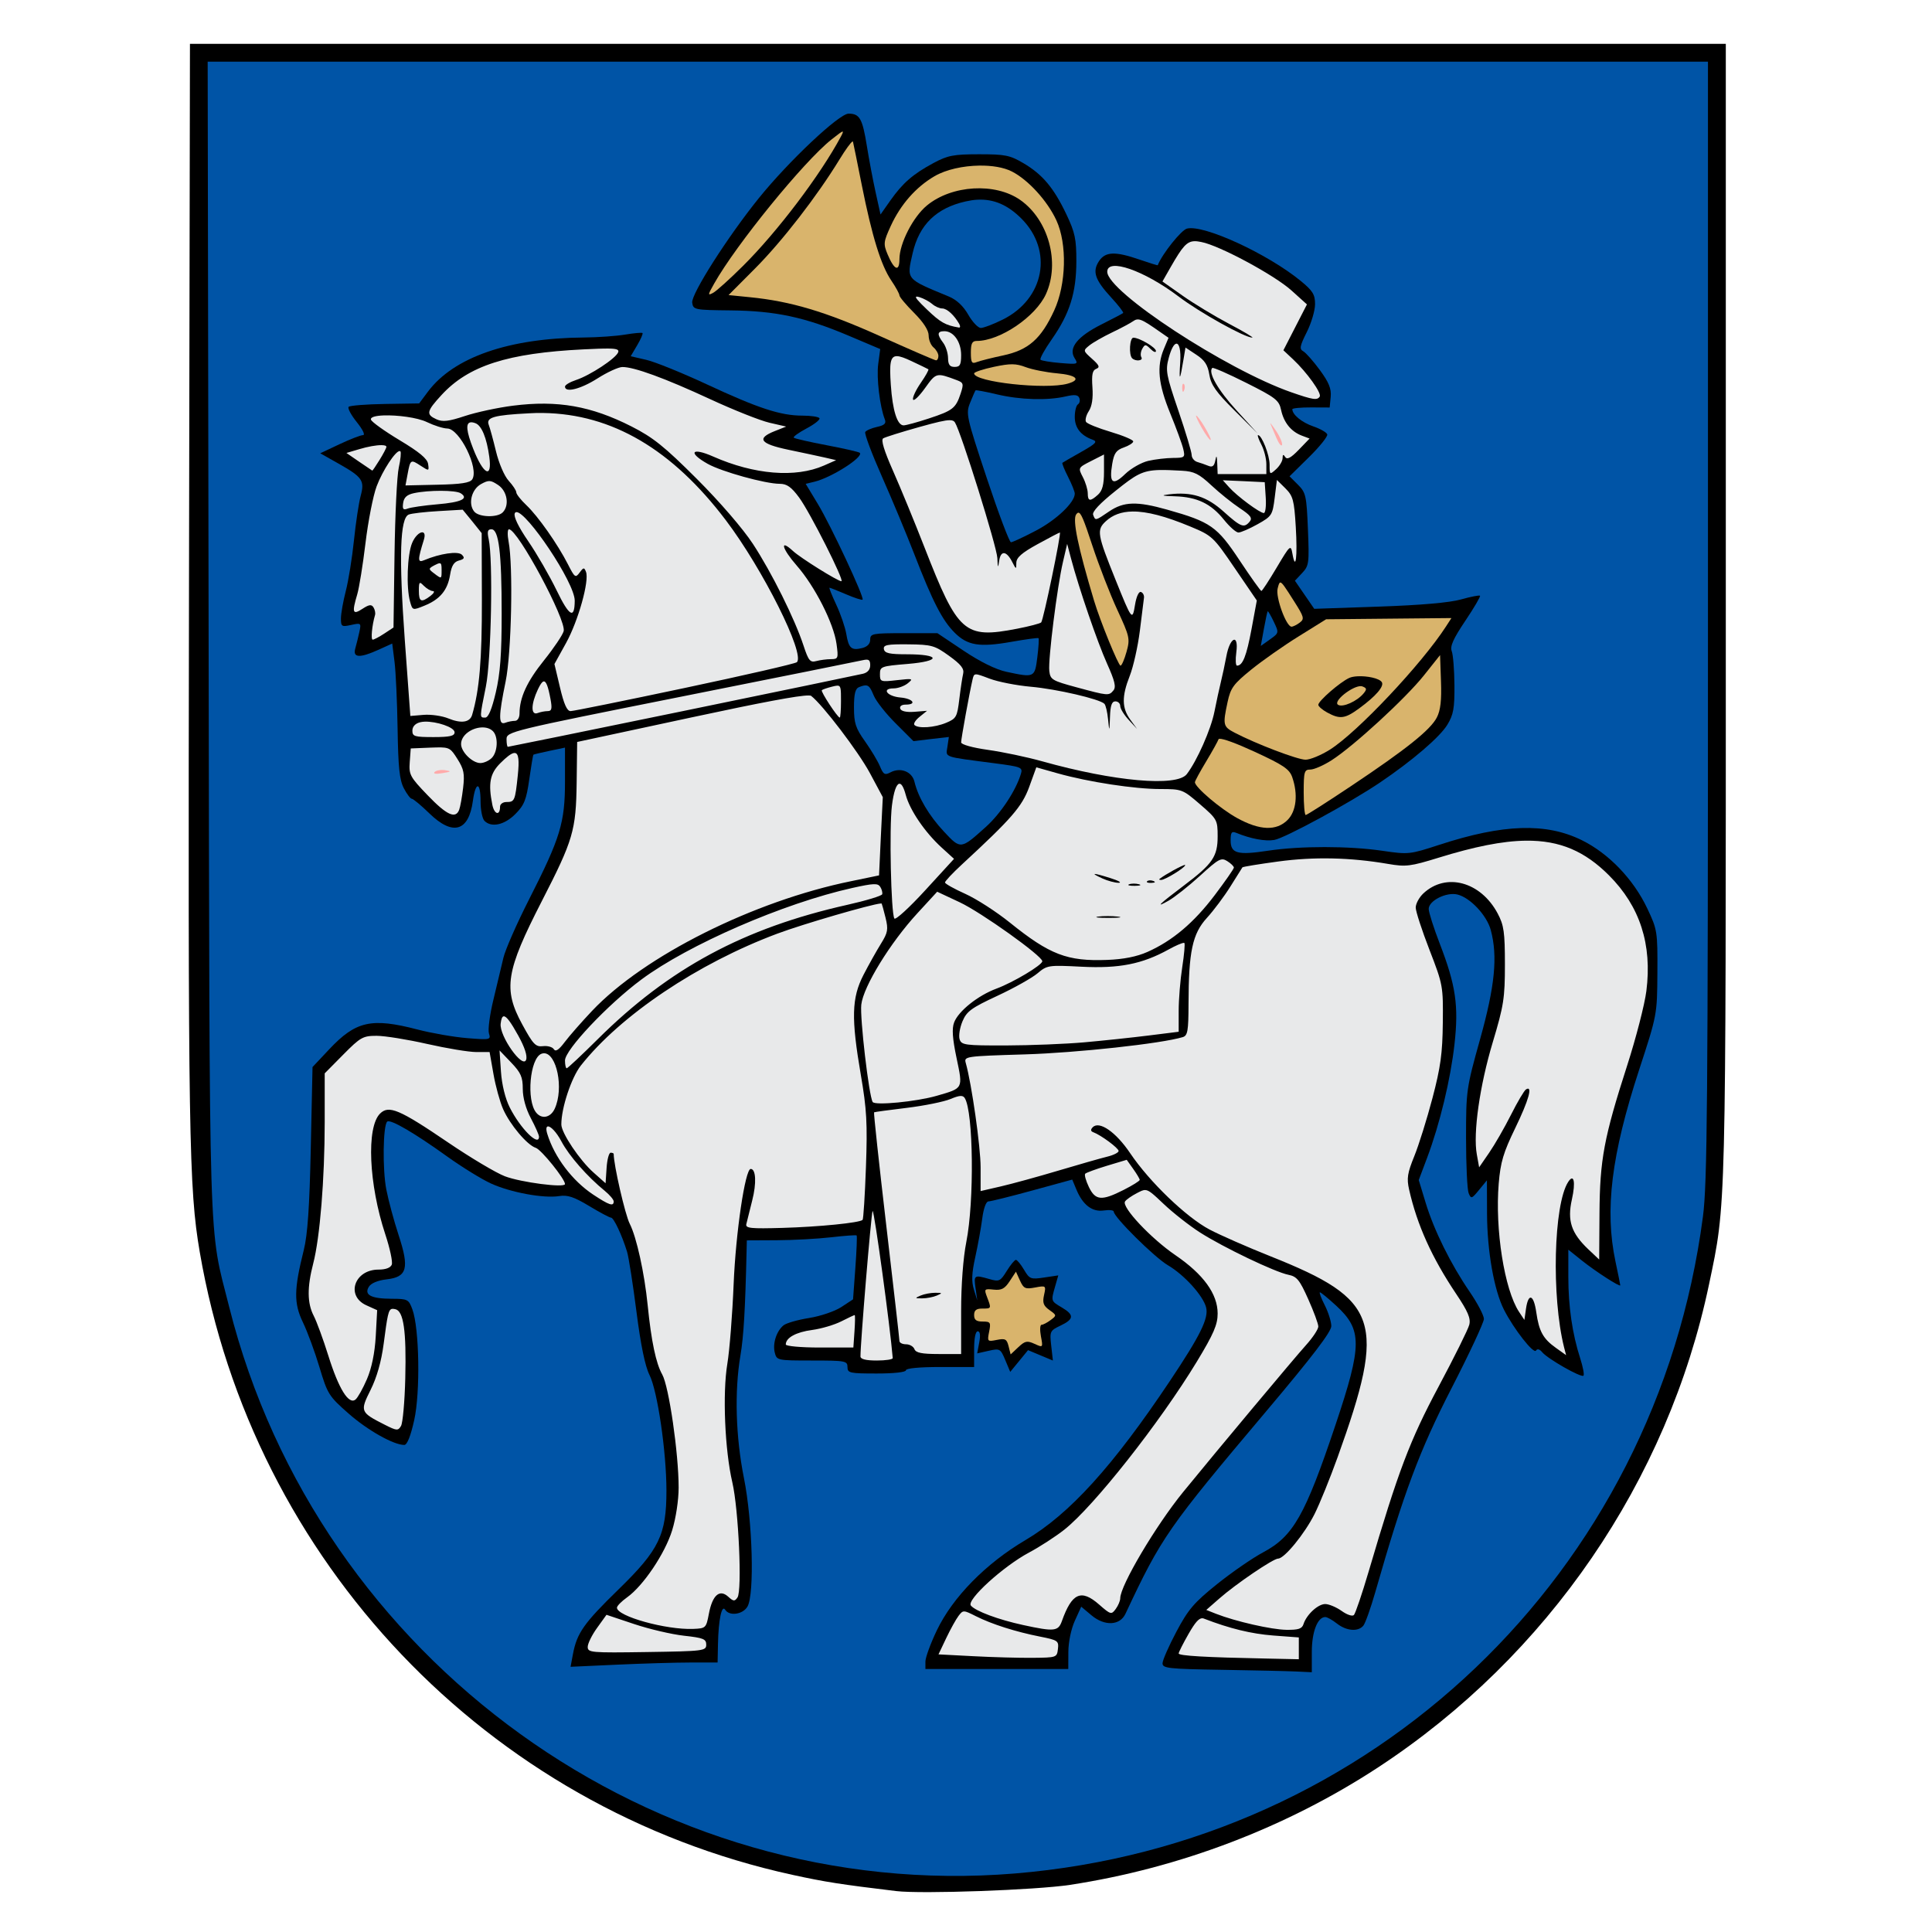 <?xml version="1.0" encoding="UTF-8" standalone="no"?>
<!-- Created with Inkscape (http://www.inkscape.org/) -->
<svg
   xmlns:dc="http://purl.org/dc/elements/1.1/"
   xmlns:cc="http://creativecommons.org/ns#"
   xmlns:rdf="http://www.w3.org/1999/02/22-rdf-syntax-ns#"
   xmlns:svg="http://www.w3.org/2000/svg"
   xmlns="http://www.w3.org/2000/svg"
   xmlns:sodipodi="http://sodipodi.sourceforge.net/DTD/sodipodi-0.dtd"
   xmlns:inkscape="http://www.inkscape.org/namespaces/inkscape"
   id="svg2"
   sodipodi:version="0.32"
   inkscape:version="0.46"
   width="595"
   height="595"
   version="1.0"
   sodipodi:docname="Coat_of_arms_of_Daugailiai.svg"
   inkscape:output_extension="org.inkscape.output.svg.inkscape">
  <defs
     id="defs5">
    <inkscape:perspective
       sodipodi:type="inkscape:persp3d"
       inkscape:vp_x="0 : 526.18109 : 1"
       inkscape:vp_y="0 : 1000 : 0"
       inkscape:vp_z="744.09448 : 526.18109 : 1"
       inkscape:persp3d-origin="372.04724 : 350.78739 : 1"
       id="perspective9" />
  </defs>
  <sodipodi:namedview
     inkscape:window-height="722"
     inkscape:window-width="999"
     inkscape:pageshadow="2"
     inkscape:pageopacity="0.0"
     guidetolerance="10.0"
     gridtolerance="10.0"
     objecttolerance="10.0"
     borderopacity="1.0"
     bordercolor="#666666"
     pagecolor="#ffffff"
     id="base"
     showgrid="false"
     inkscape:zoom="0.77785974"
     inkscape:cx="551.44639"
     inkscape:cy="306.93885"
     inkscape:window-x="5"
     inkscape:window-y="49"
     inkscape:current-layer="svg2" />
  <path
     style="fill:#000000"
     d="M 276,582.398 C 258.92,580.347 254.047,579.584 244,577.388 C 150.104,556.859 77.88,480.95 61.52,385.597 C 58.167,366.056 57.905,349.891 58.204,181 L 58.5,13.5 L 295,13.5 L 531.5,13.5 L 531.5,188 C 531.5,375.217 531.622,370.312 526.342,395.5 C 513.651,456.037 476.695,510.015 424.5,544.248 C 396.279,562.757 363.299,575.338 329.5,580.488 C 319.025,582.084 283.846,583.34 276,582.398 z"
     id="path2558" />
  <path
     style="fill:#0054a6;fill-opacity:1"
     d="M 312.5,576.982 C 422.74,567.921 510.049,484.581 524.458,374.659 C 525.796,364.456 526,340.113 526,190.949 L 526,19 L 294.979,19 L 63.957,19 L 64.251,196.25 C 64.575,391.164 64.135,376.835 70.582,402.5 C 97.931,511.374 201.541,586.102 312.5,576.982 z"
     id="path2556" />
  <path
     style="fill:#000000;stroke:none"
     d="M 376.25,514.251 C 359.728,513.983 358.003,513.791 358.029,512.227 C 358.044,511.277 359.969,506.9 362.305,502.5 C 365.941,495.651 367.74,493.546 374.81,487.871 C 379.352,484.225 385.748,479.814 389.022,478.069 C 398.299,473.125 401.945,466.699 411.297,438.82 C 419.543,414.236 419.571,409.546 411.517,402.122 C 409.057,399.855 406.8,398 406.502,398 C 406.204,398 406.868,399.782 407.98,401.96 C 409.091,404.138 410,407.034 410,408.395 C 410,410.156 404.204,417.742 389.912,434.685 C 359.645,470.569 357.704,473.361 346.611,497 C 344.896,500.654 340.176,500.86 336.133,497.458 L 332.987,494.811 L 331.015,499.156 C 329.872,501.675 329.035,505.705 329.022,508.75 L 329,514 L 307,514 L 285,514 L 285,511.722 C 285,510.469 286.586,506.135 288.524,502.091 C 293.418,491.879 303.604,481.503 315.799,474.311 C 329.39,466.294 342.74,451.582 360.378,425.182 C 369.669,411.276 372.281,405.968 371.454,402.671 C 370.544,399.047 364.72,392.612 359.673,389.654 C 355.544,387.234 343,374.808 343,373.137 C 343,372.702 341.632,372.547 339.961,372.792 C 336.395,373.316 333.495,371.12 331.526,366.408 L 330.217,363.276 L 317.932,366.638 C 311.175,368.487 305.093,370 304.417,370 C 303.687,370 302.911,372.133 302.507,375.25 C 302.132,378.137 301.165,383.49 300.357,387.144 C 299.258,392.113 299.151,394.634 299.932,397.144 L 300.977,400.5 L 300.443,396.75 C 299.861,392.661 300.003,392.567 304.724,393.921 C 307.71,394.777 308.083,394.602 310.049,391.421 C 311.212,389.539 312.479,388 312.866,388 C 313.253,388 314.379,389.372 315.37,391.048 C 317.062,393.914 317.433,394.058 321.546,393.441 L 325.922,392.785 L 324.961,396.136 C 323.644,400.728 323.624,400.665 327,402.659 C 330.876,404.949 330.786,406.255 326.615,408.244 C 323.354,409.799 323.249,410.026 323.745,414.433 L 324.261,419.007 L 320.433,417.408 L 316.605,415.808 L 313.864,419.154 L 311.122,422.5 L 309.589,418.849 C 308.116,415.341 307.917,415.229 304.501,416 L 300.947,416.801 L 301.585,413.401 C 301.999,411.19 301.834,410 301.111,410 C 300.431,410 300,412.133 300,415.5 L 300,421 L 289.5,421 C 283.167,421 279,421.397 279,422 C 279,422.593 275.333,423 270,423 C 261.667,423 261,422.852 261,421 C 261,419.122 260.333,419 250.108,419 C 239.408,419 239.206,418.957 238.607,416.569 C 237.904,413.768 239.117,409.978 241.296,408.169 C 242.123,407.483 245.658,406.466 249.15,405.911 C 252.666,405.351 257.11,403.843 259.107,402.531 L 262.714,400.161 L 263.425,390.481 C 263.815,385.158 263.992,380.66 263.818,380.488 C 263.643,380.315 260.125,380.565 256,381.043 C 251.875,381.521 244.338,381.932 239.25,381.956 L 230,382 L 229.926,385.25 C 229.514,403.311 229.028,411.565 228.025,417.5 C 226.165,428.509 226.568,442.504 229.112,455.204 C 231.767,468.462 232.393,490.928 230.213,494.75 C 228.807,497.215 224.635,497.821 223.33,495.75 C 222.276,494.077 221.271,498.851 221.118,506.25 L 221,512 L 212.75,512.004 C 208.213,512.006 198.024,512.304 190.108,512.666 L 175.717,513.324 L 176.444,509.447 C 177.666,502.933 179.806,499.892 190.482,489.5 C 203.012,477.302 205.257,472.664 205.244,459 C 205.233,447.061 202.484,428.333 200.025,423.447 C 198.667,420.748 197.326,414.236 196.011,403.947 C 194.924,395.451 193.622,387.15 193.117,385.5 C 191.56,380.413 189.013,375 188.178,375 C 187.74,375 184.709,373.387 181.441,371.415 C 176.792,368.61 174.788,367.945 172.227,368.356 C 167.453,369.123 157.287,367.254 151.236,364.496 C 148.341,363.177 142.266,359.435 137.736,356.18 C 127.531,348.847 120.123,344.544 119.234,345.432 C 117.945,346.722 117.774,360.172 118.969,366.318 C 119.63,369.718 121.331,376.027 122.748,380.339 C 126.121,390.603 125.403,393.278 119.083,394 C 116.373,394.309 114.283,395.178 113.602,396.278 C 112.044,398.792 114.277,399.966 120.652,399.985 C 125.548,399.999 125.864,400.162 127,403.25 C 129.149,409.095 129.475,428.77 127.563,437.36 C 126.472,442.264 125.381,445 124.515,445 C 121.221,445 113.263,440.522 107.383,435.36 C 101.286,430.007 100.862,429.335 98.405,421.121 C 96.986,416.379 94.684,410.134 93.29,407.242 C 90.46,401.375 90.509,397.153 93.551,385 C 94.737,380.259 95.323,371.75 95.713,353.558 L 96.249,328.617 L 101.375,323.169 C 109.583,314.444 114.398,313.363 128.59,317.061 C 132.941,318.194 139.815,319.388 143.866,319.714 C 150.958,320.284 151.208,320.23 150.582,318.258 C 150.224,317.132 150.845,312.45 151.962,307.855 C 153.078,303.26 154.458,297.475 155.029,295 C 155.599,292.525 159.165,284.405 162.953,276.955 C 172.593,257.997 174,253.374 174,240.653 L 174,230.242 L 169.25,231.238 C 166.637,231.786 164.398,232.321 164.273,232.427 C 164.149,232.533 163.573,235.958 162.995,240.037 C 162.103,246.323 161.451,247.949 158.721,250.696 C 155.367,254.071 151.357,254.957 149.2,252.8 C 148.54,252.14 148,249.44 148,246.8 C 148,240.656 146.467,240.576 145.631,246.677 C 144.339,256.105 139.439,257.503 132.233,250.5 C 129.687,248.025 127.254,246 126.827,246 C 126.401,246 125.293,244.537 124.365,242.75 C 123.04,240.197 122.63,236.284 122.449,224.5 C 122.323,216.25 121.898,206.955 121.506,203.845 L 120.793,198.19 L 116.647,200.073 C 110.831,202.714 108.592,202.614 109.407,199.75 C 109.76,198.512 110.329,196.212 110.671,194.638 C 111.275,191.867 111.195,191.798 108.147,192.468 C 105.227,193.109 105,192.965 105,190.474 C 105,188.997 105.672,185.194 106.494,182.023 C 107.316,178.851 108.446,171.839 109.006,166.44 C 109.566,161.042 110.495,154.875 111.071,152.736 C 112.355,147.969 111.644,146.945 104.097,142.686 L 98.628,139.599 L 104.564,136.803 C 107.829,135.265 111.084,134.005 111.797,134.003 C 112.542,134.001 111.725,132.297 109.88,130 C 108.112,127.801 106.987,125.68 107.38,125.287 C 107.772,124.894 112.817,124.498 118.59,124.407 L 129.087,124.24 L 131.793,120.618 C 139.71,110.023 156.712,104.12 179.822,103.94 C 184.045,103.908 189.75,103.506 192.5,103.048 C 195.25,102.591 197.668,102.373 197.874,102.565 C 198.08,102.757 197.346,104.444 196.243,106.313 L 194.238,109.711 L 199.056,110.824 C 201.706,111.435 210.09,114.832 217.687,118.371 C 233.537,125.755 240.4,128 247.122,128 C 249.74,128 252.102,128.355 252.37,128.789 C 252.638,129.224 250.857,130.64 248.411,131.938 C 245.965,133.236 244.188,134.521 244.462,134.795 C 244.735,135.069 249.308,136.116 254.622,137.122 C 259.937,138.128 264.51,139.176 264.784,139.451 C 266.058,140.725 256.06,147.102 250.814,148.361 L 248.128,149.006 L 251.9,155.253 C 255.915,161.903 266.27,184.063 265.652,184.682 C 265.449,184.884 263.157,184.139 260.559,183.025 C 257.96,181.911 255.667,181 255.463,181 C 255.259,181 256.199,183.363 257.551,186.25 C 258.904,189.137 260.292,193.197 260.637,195.272 C 261.366,199.668 262.218,200.413 265.557,199.575 C 267.119,199.183 268,198.248 268,196.981 C 268,195.134 268.7,195 278.347,195 L 288.694,195 L 296.759,200.398 C 301.891,203.834 306.692,206.197 309.961,206.898 C 318.587,208.748 318.682,208.703 319.467,202.416 C 319.851,199.345 320.015,196.699 319.832,196.538 C 319.65,196.376 315.9,196.881 311.5,197.66 C 301.649,199.404 297.964,198.81 293.994,194.84 C 290.196,191.042 287.243,185.297 281.608,170.747 C 279.212,164.561 274.702,153.748 271.586,146.718 C 268.47,139.689 266.169,133.536 266.472,133.045 C 266.775,132.555 268.4,131.852 270.082,131.482 C 272.401,130.973 272.985,130.41 272.498,129.155 C 270.95,125.173 269.899,116.361 270.465,112.116 L 271.081,107.5 L 261.291,103.356 C 247.847,97.666 238.825,95.736 225,95.593 C 213.869,95.477 213.49,95.401 213.178,93.218 C 212.808,90.625 224.113,72.89 233.715,61 C 242.947,49.568 258.422,35 261.333,35 C 264.763,35 265.611,36.502 266.975,45 C 267.637,49.125 268.852,55.551 269.676,59.28 L 271.174,66.06 L 274.184,61.78 C 277.982,56.38 281.191,53.59 287.5,50.203 C 291.859,47.863 293.654,47.517 301.5,47.509 C 309.511,47.501 311.01,47.8 315.145,50.23 C 321.052,53.703 324.528,57.835 328.41,66 C 331.071,71.598 331.498,73.61 331.485,80.5 C 331.467,90.179 329.433,96.623 323.902,104.519 C 321.7,107.662 320.147,110.481 320.451,110.784 C 320.754,111.087 323.518,111.544 326.592,111.799 C 332.008,112.248 332.142,112.2 330.911,110.229 C 328.989,107.151 331.857,103.602 339.27,99.886 C 342.697,98.168 345.678,96.6 345.896,96.402 C 346.114,96.203 344.478,94.072 342.26,91.666 C 337.211,86.188 336.345,83.648 338.44,80.451 C 340.4,77.46 343.406,77.342 350.989,79.96 C 354.008,81.002 356.511,81.775 356.55,81.677 C 357.968,78.136 363.799,70.837 365.564,70.395 C 370.717,69.101 390.382,78.155 400.593,86.523 C 404.291,89.553 405,90.703 405,93.672 C 405,95.618 403.852,99.494 402.45,102.287 C 400.293,106.581 400.126,107.491 401.367,108.186 C 402.174,108.637 404.476,111.243 406.483,113.976 C 409.264,117.765 410.056,119.725 409.815,122.223 L 409.5,125.5 L 403.75,125.475 C 400.587,125.461 398,125.712 398,126.034 C 398,127.701 400.945,130.113 404.444,131.312 C 406.613,132.055 408.554,133.163 408.758,133.774 C 408.962,134.386 406.432,137.542 403.136,140.787 L 397.142,146.688 L 399.744,149.29 C 402.163,151.709 402.378,152.671 402.803,162.992 C 403.233,173.43 403.127,174.236 401.029,176.469 L 398.797,178.845 L 401.773,183.172 L 404.749,187.5 L 424.624,186.821 C 437.506,186.381 446.419,185.603 449.954,184.608 C 452.953,183.764 455.584,183.251 455.801,183.468 C 456.018,183.685 453.973,187.17 451.258,191.212 C 447.561,196.715 446.514,199.057 447.09,200.531 C 447.513,201.614 447.889,206.325 447.925,211 C 447.979,218.119 447.625,220.099 445.745,223.189 C 443.441,226.976 435.065,234.172 425.121,240.909 C 415.939,247.13 395.735,258.115 392.441,258.677 C 389.645,259.155 385.231,258.333 380.75,256.501 C 379.31,255.913 379,256.325 379,258.826 C 379,262.855 381.085,263.427 390.547,261.993 C 400.407,260.498 415.44,260.508 425.725,262.017 C 433.763,263.195 434.161,263.154 443.276,260.175 C 462.923,253.755 476.122,253.324 487.128,258.742 C 495.419,262.824 503.046,270.765 507.299,279.741 C 510.407,286.304 510.498,286.876 510.427,299.5 C 510.353,312.484 510.346,312.521 504.795,329.5 C 496.241,355.665 494.151,372.608 497.517,388.5 C 498.333,392.349 499,395.649 499,395.831 C 499,396.483 491.426,391.606 487.25,388.266 L 483,384.866 L 483,393.249 C 483,402.364 484.226,410.778 486.653,418.315 C 487.506,420.963 487.96,423.374 487.661,423.672 C 486.971,424.362 476.657,418.496 474.955,416.446 C 474.15,415.475 473.441,415.287 473.039,415.936 C 472.317,417.104 466.24,409.352 463.188,403.368 C 460.139,397.392 458.004,385.305 457.964,373.792 L 457.928,363.5 L 455.512,366.456 C 453.248,369.226 453.045,369.289 452.298,367.456 C 451.859,366.38 451.5,358.75 451.5,350.5 C 451.5,335.865 451.605,335.124 455.819,320.059 C 460.397,303.694 461.296,294.526 459.116,286.432 C 457.895,281.896 452.797,276.458 448.858,275.488 C 445.452,274.649 440,277.381 440,279.925 C 440,280.956 441.536,285.782 443.414,290.65 C 448.34,303.419 449.264,309.716 447.945,321.543 C 446.732,332.418 443.408,346.214 439.496,356.608 L 436.932,363.418 L 439.058,370.416 C 441.642,378.924 446.775,389.3 452.632,397.853 C 455.034,401.362 457,405.113 457,406.189 C 457,407.265 452.526,416.849 447.057,427.486 C 437.158,446.743 432.352,459.595 423.522,490.417 C 422.118,495.321 420.47,499.933 419.862,500.667 C 418.259,502.598 414.655,502.303 411.727,500 C 410.329,498.9 408.719,498 408.149,498 C 405.767,498 404,502.568 404,508.723 L 404,515 L 399.25,514.774 C 396.637,514.65 386.288,514.415 376.25,514.251 z"
     id="path2554" />
  <path
     style="fill:#e8e9ea;stroke:none;fill-opacity:1"
     d="M 368 74.281 C 365.477 74.294 364.142 75.979 360.625 82.094 L 358 86.688 L 364.25 91.094 C 367.689 93.514 374.098 97.397 378.5 99.719 C 382.902 102.04 386.134 103.953 385.688 103.969 C 383.472 104.048 369.568 96.304 362.969 91.312 C 352.347 83.279 341 79.341 341 83.688 C 341 89.828 377.669 113.838 397.688 120.812 C 404.378 123.143 405.687 123.339 406.438 122.125 C 407.083 121.081 402.458 114.634 398.25 110.688 L 395.25 107.875 L 398.875 100.812 L 402.5 93.75 L 397.75 89.469 C 392.493 84.71 375.45 75.554 369.969 74.531 C 369.216 74.391 368.582 74.278 368 74.281 z M 282.188 91.375 C 281.733 91.546 282.74 92.699 285.5 95.344 C 289.639 99.309 291.167 100.177 295.312 100.875 C 295.757 100.95 295.797 100.438 295.406 99.75 C 293.865 97.041 291.631 95 290.188 95 C 289.354 95 287.962 94.385 287.094 93.625 C 286.225 92.865 284.435 91.9 283.125 91.5 C 282.664 91.359 282.339 91.318 282.188 91.375 z M 350.5 98.375 C 350.356 98.368 350.226 98.386 350.094 98.406 C 349.742 98.46 349.416 98.612 349.094 98.844 C 348.213 99.477 345.25 101.062 342.5 102.375 C 339.75 103.688 336.6 105.49 335.5 106.375 C 333.522 107.967 333.53 108.019 336.312 110.5 C 338.561 112.505 338.811 113.127 337.594 113.594 C 336.433 114.039 336.161 115.404 336.438 119.281 C 336.677 122.642 336.296 125.124 335.312 126.625 C 334.493 127.875 334.124 129.38 334.469 129.938 C 334.813 130.495 338.203 131.86 342.031 133 C 345.859 134.14 349 135.465 349 135.938 C 349 136.41 347.687 137.257 346.094 137.812 C 343.742 138.632 343.087 139.587 342.531 142.875 C 341.527 148.822 342.668 149.715 346.5 146 C 348.296 144.259 351.495 142.432 353.625 141.938 C 355.755 141.443 359.208 141.044 361.281 141.031 C 364.879 141.008 365.024 140.875 364.406 138.25 C 364.05 136.738 362.23 131.794 360.375 127.25 C 356.706 118.26 356.174 112.887 358.438 107.469 L 359.875 104.031 L 355.281 100.844 C 352.854 99.174 351.506 98.425 350.5 98.375 z M 290.844 102 C 288.616 102 288.515 102.979 290.469 105.562 C 291.276 106.63 291.951 108.737 291.969 110.25 C 291.993 112.323 292.493 113 294 113 C 295.637 113 296 112.348 296 109.344 C 296 105.291 293.694 102 290.844 102 z M 362.25 105.844 C 361.563 105.945 360.709 107.354 359.938 110.219 C 358.892 114.1 359.133 115.403 362.906 126.469 C 365.162 133.085 367.002 139.227 367 140.125 C 366.998 141.023 367.788 142.005 368.75 142.281 C 369.712 142.558 371.238 143.089 372.156 143.469 C 373.387 143.977 373.955 143.527 374.281 141.812 C 374.62 140.037 374.771 140.269 374.875 142.75 L 375 146 L 382.5 146 L 390 146 L 390 142.938 C 390 141.26 389.308 138.56 388.469 136.938 C 387.63 135.315 387.163 134 387.438 134 C 388.592 134 391 140.134 391 143.094 C 391 146.235 391.04 146.274 393 144.5 C 394.1 143.505 394.992 141.971 395 141.094 C 395.011 139.925 395.233 139.837 395.812 140.75 C 396.383 141.649 397.551 141.025 399.969 138.531 L 403.312 135.062 L 400.906 134.156 C 397.581 132.885 395.358 130.107 394.531 126.219 C 393.901 123.257 392.846 122.44 383.812 117.906 C 378.303 115.141 373.588 113.068 373.344 113.312 C 371.972 114.685 375.091 120.123 380.812 126.375 L 387.312 133.5 L 380.188 126.406 C 374.481 120.721 372.941 118.526 372.438 115.375 C 371.958 112.375 371.006 110.934 368.438 109.25 L 365.094 107.031 L 364.469 110.781 C 363.4 117.334 363.063 117.662 363.469 111.75 C 363.743 107.754 363.133 105.713 362.25 105.844 z M 187.375 107.344 C 185.723 107.324 183.284 107.418 179.719 107.594 C 156.334 108.746 144.302 112.618 136 121.625 C 131.352 126.667 131.146 127.64 134.406 129.125 C 136.305 129.99 138.132 129.796 143.156 128.125 C 146.649 126.963 153.325 125.529 158 124.938 C 171.702 123.203 182.044 125.022 194.5 131.344 C 201.098 134.692 204.608 137.495 214.562 147.438 C 221.638 154.505 228.801 162.81 231.875 167.5 C 237.664 176.332 244.762 190.592 247.469 198.844 C 248.991 203.483 249.515 204.093 251.375 203.594 C 252.552 203.278 254.563 203.008 255.875 203 C 258.14 202.987 258.235 202.765 257.625 198.312 C 256.755 191.964 250.987 180.603 245.375 174.188 C 240.779 168.934 239.985 165.778 244.25 169.719 C 246.561 171.854 257.999 178.995 259.125 179 C 260.173 179.004 249.478 157.812 246.125 153.25 C 243.725 149.985 242.333 149 240.156 149 C 235.709 149 222.266 145.277 217.938 142.844 C 211.719 139.349 212.982 137.656 219.625 140.594 C 232.277 146.189 244.999 147.227 253.75 143.375 L 257.5 141.719 L 254 140.906 C 252.075 140.464 247.012 139.395 242.75 138.5 C 234.096 136.684 232.903 135.039 238.562 132.781 L 242.125 131.375 L 236.969 130.188 C 234.128 129.532 225.887 126.257 218.656 122.906 C 204.782 116.477 195.244 112.989 191.656 113.031 C 190.468 113.045 187.031 114.62 184.031 116.531 C 178.84 119.838 174 121.051 174 119.062 C 174 118.555 175.541 117.647 177.406 117.031 C 181.713 115.61 189.649 110.392 190.375 108.5 C 190.669 107.735 190.129 107.377 187.375 107.344 z M 276.281 109.688 C 274.11 109.617 273.906 112.023 274.344 118.5 C 274.88 126.434 276.328 131 278.281 131 C 279.013 131 282.518 130.044 286.062 128.875 C 293.435 126.443 294.339 125.746 295.844 121.219 C 296.835 118.237 296.724 117.844 294.719 117.094 C 288.345 114.71 288.34 114.706 284.875 119.531 C 283.052 122.07 281.394 123.652 281.188 123.031 C 280.981 122.411 282.051 120.119 283.562 117.938 C 285.074 115.756 286.125 113.857 285.906 113.719 C 285.687 113.58 283.29 112.417 280.594 111.156 C 278.659 110.252 277.268 109.719 276.281 109.688 z M 165.156 127.188 C 164.442 127.204 163.719 127.245 163 127.281 C 152.063 127.838 149.609 128.543 150.531 130.875 C 150.884 131.767 151.888 135.425 152.75 139 C 153.637 142.677 155.327 146.617 156.656 148.062 C 157.948 149.468 159 151.07 159 151.625 C 159 152.179 160.386 153.947 162.094 155.562 C 165.688 158.962 171.748 167.572 174.938 173.844 C 176.989 177.878 177.238 178.057 178.5 176.344 C 179.711 174.699 179.912 174.689 180.469 176.125 C 181.535 178.873 178.099 191.173 174.344 198 L 170.75 204.5 L 172.469 211.75 C 173.675 216.873 174.631 219 175.719 219 C 176.566 219 192.381 215.79 210.875 211.875 C 229.369 207.96 244.91 204.396 245.406 203.938 C 248.049 201.495 234.955 175.304 223.562 160.25 C 207.035 138.412 188.494 127.499 167.281 127.188 C 166.574 127.177 165.87 127.171 165.156 127.188 z M 118.156 127.938 C 115.687 128.027 113.994 128.454 114.25 129.25 C 114.471 129.938 118.425 132.778 123.062 135.562 C 129.112 139.194 131.607 141.251 131.844 142.875 C 132.167 145.093 132.121 145.114 129.562 143.438 C 126.477 141.416 126.376 141.477 125.531 146 L 124.875 149.5 L 134.688 149.281 C 142.001 149.129 144.74 148.707 145.438 147.625 C 147.582 144.298 141.551 132.026 137.75 131.969 C 136.504 131.95 133.7 131.063 131.5 130 C 128.523 128.562 122.271 127.789 118.156 127.938 z M 292.531 129.406 C 291.084 129.394 288.41 130.033 283.156 131.5 C 277.634 133.042 272.61 134.623 272 135 C 271.252 135.462 272.256 138.752 275.062 145.094 C 277.353 150.269 281.684 160.8 284.688 168.5 C 295.048 195.06 296.978 196.774 313.25 193.625 C 316.969 192.905 320.316 192.028 320.656 191.688 C 321.331 191.013 326.941 164 326.406 164 C 326.226 164 323.125 165.618 319.531 167.594 C 314.632 170.287 313.011 171.726 313 173.344 C 312.986 175.416 312.936 175.418 311.75 173.094 C 309.972 169.609 308.21 169.422 307.719 172.688 C 307.355 175.109 307.285 174.99 307.156 171.875 C 307.011 168.364 295.92 132.901 294.094 130.094 C 293.808 129.654 293.399 129.414 292.531 129.406 z M 145 130.062 C 143.337 130.201 143.602 132.784 145.75 138.25 C 148.887 146.232 151.635 147.597 150.688 140.688 C 149.882 134.814 148.335 131.072 146.438 130.344 C 145.849 130.118 145.384 130.031 145 130.062 z M 117.5 137.094 C 115.934 137.075 113.333 137.517 110.594 138.344 L 106.688 139.5 L 110.594 142.188 C 112.745 143.663 114.564 144.904 114.656 144.938 C 114.749 144.971 115.761 143.477 116.906 141.625 C 118.051 139.773 119 137.973 119 137.625 C 119 137.266 118.439 137.105 117.5 137.094 z M 123.094 138.906 C 121.82 138.855 117.857 144.822 116 149.75 C 114.909 152.646 113.37 160.521 112.562 167.25 C 111.755 173.979 110.604 181.079 110.031 183 C 108.328 188.719 108.608 189.477 111.625 187.5 C 113.677 186.156 114.42 186.074 115.031 187.062 C 115.461 187.758 115.677 188.806 115.5 189.406 C 114.567 192.578 114.148 197.006 114.781 197 C 115.18 196.996 116.784 196.154 118.344 195.125 L 121.188 193.25 L 121.5 170.875 C 121.673 158.57 122.256 146.475 122.812 144 C 123.369 141.525 123.589 139.275 123.312 139 C 123.253 138.941 123.179 138.91 123.094 138.906 z M 340 139.969 L 336 142 C 331.998 144.041 331.992 144.052 333.5 146.969 C 334.332 148.577 335 150.81 335 151.938 C 335 154.42 335.745 154.526 338.156 152.344 C 339.495 151.132 340 149.24 340 145.312 L 340 139.969 z M 357.156 144.75 C 351.724 144.871 349.711 146.255 343.688 151.062 C 338.692 155.05 336.289 157.606 336.656 158.562 C 337.371 160.426 337.269 160.435 341.594 157.5 C 346.092 154.448 350.127 154.323 359.5 156.969 C 372.847 160.737 374.834 162.133 381.75 172.562 C 385.19 177.751 388.221 182 388.469 182 C 388.717 182 390.828 178.753 393.188 174.781 C 397.34 167.791 397.522 167.655 398.031 170.531 C 399.031 176.176 399.615 171.48 399.062 162.281 C 398.567 154.038 398.217 152.745 395.875 150.406 L 393.25 147.812 L 392.562 153.344 C 391.9 158.646 391.668 159.003 387.312 161.438 C 384.804 162.839 382.136 164 381.406 164 C 380.676 164 378.681 162.232 376.938 160.062 C 372.947 155.097 368.654 153.048 361.844 152.844 C 357.836 152.724 357.366 152.565 359.969 152.25 C 366.991 151.401 371.629 152.874 376.844 157.562 C 382.183 162.363 383.143 162.712 384.875 160.625 C 385.769 159.548 385.139 158.701 381.812 156.5 C 379.499 154.969 375.566 151.805 373.062 149.469 C 369.273 145.932 367.746 145.169 364 144.969 C 361.157 144.817 358.967 144.71 357.156 144.75 z M 376.594 147.906 L 378.562 150.094 C 380.955 152.788 387.979 158 389.219 158 C 389.716 158 389.98 155.863 389.812 153.25 L 389.5 148.5 L 383.062 148.188 L 376.594 147.906 z M 150.781 148.156 C 150.057 148.123 149.305 148.435 148.125 149.094 C 145.188 150.734 144.109 155.209 146.062 157.562 C 147.511 159.308 153.152 159.473 154.812 157.812 C 156.976 155.649 156.211 151.202 153.375 149.344 C 152.204 148.576 151.506 148.19 150.781 148.156 z M 135.812 151.156 C 132.981 151.151 129.779 151.39 127.5 151.875 C 125.334 152.336 124.4 153.185 124.156 154.906 C 123.885 156.82 124.17 157.159 125.562 156.625 C 126.517 156.259 130.625 155.656 134.688 155.312 C 142.065 154.689 144.476 153.554 141.875 151.906 C 141.1 151.415 138.644 151.162 135.812 151.156 z M 142.5 156.969 L 135 157.406 C 130.875 157.64 126.76 158.115 125.875 158.469 C 123.186 159.543 122.811 171.388 124.656 197 L 126.375 220.5 L 130.469 220.156 C 132.733 219.972 136.165 220.471 138.062 221.25 C 142.053 222.889 144.72 222.498 145.406 220.156 C 147.644 212.52 148.444 203.202 148.406 184.844 L 148.344 164.188 L 145.438 160.562 L 142.5 156.969 z M 348.781 157.531 C 345.328 157.578 342.659 158.588 340.562 160.531 C 337.669 163.213 337.902 164.537 343.594 178.656 C 348.6 191.074 348.744 191.276 349.562 186.219 C 349.966 183.726 350.726 182.084 351.375 182.312 C 351.989 182.528 352.411 183.326 352.312 184.094 C 352.214 184.862 351.647 189.484 351.031 194.344 C 350.415 199.204 349.011 205.402 347.938 208.125 C 345.433 214.478 345.481 218.032 348.094 221.625 L 350.188 224.5 L 347.594 221.688 C 346.165 220.144 345 218.232 345 217.438 C 345 216.643 344.325 216 343.5 216 C 342.401 216 341.967 217.269 341.844 220.75 C 341.677 225.458 341.645 225.465 341.25 221.5 C 341.031 219.3 340.535 217.169 340.125 216.75 C 338.692 215.285 325.429 212.202 317.5 211.5 C 313.1 211.11 307.365 209.991 304.75 209 C 300.005 207.202 300.001 207.192 299.5 209.344 C 298.574 213.32 296 227.477 296 228.625 C 296 229.286 299.445 230.261 304.25 230.938 C 308.788 231.577 316.325 233.156 321 234.469 C 343.125 240.679 362.441 242.39 365.5 238.406 C 368.644 234.312 372.914 224.676 374 219.219 C 374.626 216.072 375.524 211.925 376 210 C 376.476 208.075 377.241 204.524 377.688 202.094 C 378.784 196.134 381.533 195.039 380.75 200.875 C 380.445 203.148 380.538 205 380.969 205 C 382.718 205 383.881 202.067 385.438 193.719 L 387.062 184.938 L 380.281 175 C 373.645 165.266 373.344 164.967 366.5 162.125 C 358.966 158.996 353.221 157.472 348.781 157.531 z M 159 157.719 C 158.793 157.744 158.625 157.857 158.531 158.094 C 158.129 159.105 159.654 162.264 162.688 166.688 C 165.327 170.536 169.267 177.364 171.438 181.844 C 175.326 189.87 176.965 190.786 177 185 C 177.034 179.443 162.107 157.344 159 157.719 z M 151.344 163 C 150.173 163 149.987 163.694 150.5 166.031 C 151.882 172.325 151.292 203.254 149.625 211.5 C 147.664 221.203 147.666 221 149.438 221 C 150.4 221 151.465 218.462 152.688 213.25 C 154.059 207.406 154.5 201.442 154.5 189 C 154.5 170.159 153.62 163 151.344 163 z M 156.75 163 C 156.292 163 156.231 164.688 156.625 166.75 C 158.083 174.385 157.518 201.152 155.719 209.875 C 153.508 220.592 153.494 223.4 155.594 222.594 C 156.464 222.26 157.814 222 158.594 222 C 159.396 222 159.997 221.023 160 219.75 C 160.012 214.839 162.275 209.929 167.531 203.375 C 170.559 199.6 173.288 195.542 173.594 194.375 C 174.481 190.986 159.457 163 156.75 163 z M 328.656 167.5 L 327.375 173 C 325.586 180.603 322.756 203.119 323.156 206.625 C 323.464 209.318 324.026 209.631 331.5 211.656 C 341.272 214.304 341.491 214.33 342.906 212.625 C 343.782 211.569 343.315 209.67 340.938 204.375 C 337.944 197.708 332.277 181.184 329.844 172 L 328.656 167.5 z M 279.719 198.438 C 273.164 198.369 271.965 198.62 272.219 199.938 C 272.457 201.171 273.949 201.5 279.219 201.5 C 289.712 201.5 289.949 203.604 279.562 204.469 C 271.329 205.155 271 205.278 271 207.625 C 271 209.984 271.185 210.047 276.25 209.469 C 281.129 208.911 281.366 208.983 279.562 210.438 C 278.495 211.298 276.534 212 275.219 212 C 271.364 212 273.197 214.465 277.312 214.812 C 281.159 215.138 282.516 217 278.906 217 C 277.678 217 276.998 217.513 277.25 218.25 C 277.519 219.036 279.138 219.403 281.594 219.219 L 285.5 218.906 L 283.219 220.75 C 281.956 221.757 281.234 222.89 281.625 223.281 C 282.789 224.445 287.828 224.089 291.406 222.594 C 294.505 221.299 294.786 220.777 295.438 215.344 C 295.824 212.124 296.363 208.581 296.625 207.469 C 296.986 205.937 295.95 204.623 292.312 202 C 287.854 198.785 286.95 198.513 279.719 198.438 z M 266.844 203.156 C 266.549 203.16 266.197 203.206 265.75 203.312 C 264.512 203.607 239.312 208.666 209.75 214.562 C 157.026 225.079 156 225.349 156 227.656 C 156 228.95 156.184 230 156.406 230 C 156.629 230 180.816 225.07 210.156 219.031 C 239.496 212.993 264.512 207.797 265.75 207.5 C 267.193 207.154 268 206.215 268 204.875 C 268 203.631 267.728 203.144 266.844 203.156 z M 167.375 209.875 C 166.894 210.007 166.352 210.847 165.656 212.312 C 163.48 216.899 163.457 220.414 165.594 219.594 C 166.464 219.26 167.846 219 168.688 219 C 169.913 219 170.094 218.255 169.531 215.25 C 168.804 211.37 168.177 209.655 167.375 209.875 z M 257.844 211.156 C 257.458 211.17 256.932 211.298 256.25 211.469 C 254.739 211.848 253.314 212.342 253.094 212.562 C 252.688 212.968 257.953 221 258.625 221 C 258.825 221 259 218.716 259 215.906 C 259 212.102 259 211.114 257.844 211.156 z M 248.969 214.188 C 245.903 214.171 234.735 216.269 213.125 220.906 L 177.75 228.5 L 177.594 241 C 177.393 255.817 176.529 258.68 166.875 277.5 C 155.749 299.191 154.9 304.59 160.844 315.5 C 164.197 321.655 164.954 322.459 167.219 322.188 C 168.635 322.018 170.14 322.441 170.562 323.125 C 171.101 323.997 172.101 323.346 173.906 320.938 C 175.322 319.049 179.133 314.708 182.344 311.312 C 198.382 294.354 232.108 277.488 262.125 271.375 L 270.719 269.594 L 271.281 257.562 L 271.875 245.5 L 267.906 238.094 C 264.394 231.551 253.367 217.056 249.812 214.312 C 249.699 214.225 249.407 214.19 248.969 214.188 z M 130.781 222.25 C 130.264 222.268 129.79 222.333 129.375 222.438 C 127.883 222.812 127 223.782 127 225.031 C 127 226.803 127.688 227 133.5 227 C 138.535 227 140 226.663 140 225.531 C 140 223.959 134.404 222.125 130.781 222.25 z M 148.25 224.031 C 145.269 224.187 142 226.364 142 229.156 C 142 231.57 145.489 235 147.938 235 C 148.998 235 150.573 234.302 151.438 233.438 C 153.297 231.578 153.512 226.887 151.812 225.188 C 150.908 224.283 149.605 223.96 148.25 224.031 z M 134.469 230.188 C 133.894 230.202 133.241 230.22 132.5 230.25 L 126.5 230.5 L 126.188 234.688 C 125.904 238.59 126.277 239.276 131.688 244.906 C 137.567 251.025 140.303 252.283 141.406 249.406 C 141.741 248.534 142.29 245.505 142.625 242.656 C 143.138 238.289 142.865 236.89 140.875 233.75 C 138.833 230.528 138.493 230.087 134.469 230.188 z M 158.281 231.906 C 157.38 232.053 155.994 233.131 154.062 235.062 C 150.873 238.252 150.311 241.272 151.625 247.844 C 152.231 250.872 154 251.317 154 248.438 C 154 247.645 154.87 247 155.938 247 C 158.485 247 158.645 246.662 159.469 238.75 C 159.933 234.291 159.755 232.081 158.625 231.906 C 158.515 231.889 158.41 231.885 158.281 231.906 z M 319.156 236.312 L 316.969 242.344 C 314.748 248.435 311.536 252.109 296.188 266.281 C 293.333 268.917 291.016 271.392 291.031 271.781 C 291.046 272.171 293.859 273.744 297.281 275.281 C 300.704 276.819 306.875 280.802 311 284.125 C 323.298 294.033 328.672 296.098 341 295.625 C 346.029 295.432 350.114 294.621 353.406 293.156 C 361.084 289.741 367.676 284.176 374.094 275.688 C 377.342 271.391 380 267.571 380 267.188 C 380 266.804 379.066 265.892 377.938 265.188 C 376.084 264.03 375.295 264.487 369.562 269.719 C 366.073 272.904 361.688 276.366 359.844 277.406 C 355.609 279.796 356.872 278.557 364.688 272.656 C 373.464 266.029 375 263.78 375 257.562 C 375 252.54 374.836 252.24 369.562 247.688 C 364.239 243.091 363.992 243.004 357.312 243 C 349.388 242.995 335.356 240.856 325.812 238.188 L 319.156 236.312 z M 276.906 241.375 C 276.039 241.573 275.216 243.872 274.688 248.094 C 273.829 254.954 274.399 281.195 275.438 282.875 C 275.78 283.429 280.057 279.521 284.938 274.188 L 293.812 264.5 L 289.969 261 C 284.801 256.271 280.214 249.524 278.938 244.781 C 278.278 242.33 277.581 241.221 276.906 241.375 z M 469.906 258.906 C 462.642 258.994 453.994 260.768 443.125 264.125 C 434.341 266.838 432.968 267.001 427.5 266.062 C 415.837 264.061 404.715 263.822 393.688 265.312 C 387.747 266.116 382.768 266.924 382.625 267.125 C 382.482 267.326 380.824 269.975 378.938 273 C 377.051 276.025 373.792 280.386 371.688 282.688 C 367.229 287.564 366.065 293.078 366.031 309.188 C 366.014 317.53 365.758 318.949 364.25 319.406 C 357.679 321.397 331.746 324.229 315.656 324.719 C 297.109 325.283 296.85 325.33 297.438 327.406 C 299.241 333.784 302 353.183 302 359.5 L 302 366.812 L 308.25 365.375 C 311.688 364.58 319.675 362.386 326 360.5 C 332.325 358.614 339.075 356.687 341 356.219 C 342.925 355.751 344.5 354.962 344.5 354.469 C 344.5 353.588 339.045 349.555 336.688 348.688 C 335.881 348.391 335.829 347.894 336.5 347.188 C 338.52 345.06 343.654 348.604 348.062 355.156 C 353.986 363.961 365.352 374.885 372.5 378.656 C 375.8 380.397 384.255 384.108 391.281 386.906 C 424.869 400.283 427.032 406.774 411.969 448.719 C 409.644 455.192 406.44 463.102 404.844 466.281 C 401.778 472.385 395.552 480 393.625 480 C 392.115 480 380.559 487.854 375.5 492.312 L 371.5 495.812 L 374.5 497 C 380.502 499.356 391.616 501.884 396.188 501.938 C 399.871 501.981 400.982 501.622 401.438 500.188 C 402.363 497.271 405.891 494 408.125 494 C 409.256 494 411.548 494.957 413.188 496.125 C 414.857 497.314 416.505 497.864 416.969 497.375 C 417.424 496.895 419.473 490.875 421.5 484 C 430.675 452.875 434.141 443.718 443.062 427 C 447.905 417.925 452.157 409.364 452.5 407.969 C 452.984 406.003 452.071 403.873 448.469 398.5 C 440.991 387.349 436.443 377.303 433.969 366.375 C 433.18 362.892 433.446 361.272 435.562 356.062 C 436.944 352.663 439.462 344.615 441.156 338.188 C 443.67 328.651 444.244 324.384 444.344 315 C 444.463 303.733 444.401 303.27 440.25 292.562 C 437.92 286.551 436 280.681 436 279.5 C 436 278.319 437.057 276.365 438.344 275.156 C 445.306 268.616 456.034 271.512 461.25 281.344 C 463.154 284.933 463.468 287.068 463.469 297 C 463.47 307.402 463.111 309.694 459.719 321 C 455.709 334.366 453.627 348.984 454.812 355.5 L 455.531 359.5 L 458.625 355 C 460.328 352.525 463.36 347.259 465.344 343.312 C 467.328 339.366 469.405 335.848 469.969 335.5 C 472.115 334.174 470.852 338.751 466.625 347.469 C 462.999 354.947 462.112 357.886 461.562 364.5 C 460.389 378.635 463.312 397.146 467.812 404 L 469.469 406.5 L 469.969 403 C 470.698 398.066 472.342 398.65 473.125 404.125 C 473.97 410.029 475.239 412.305 479.156 415.094 L 482.312 417.344 L 481.688 414.938 C 477.777 399.302 478.471 371.005 482.938 364.031 C 484.716 361.253 485.305 363.996 484.094 369.406 C 482.634 375.928 483.892 379.742 489.125 384.719 L 492.5 387.906 L 492.594 373.719 C 492.702 357.124 493.968 350.337 501.125 328.125 C 503.85 319.67 506.506 309.365 507.031 305.219 C 508.854 290.846 505.058 279.12 495.5 269.562 C 488.188 262.251 480.523 258.778 469.906 258.906 z M 268.969 272.312 C 267.717 272.364 265.74 272.741 262.469 273.469 C 241.345 278.168 211.983 290.916 197.5 301.688 C 187.124 309.404 174 323.324 174 326.594 C 174 327.923 174.243 329 174.531 329 C 174.82 329 179.123 324.969 184.094 320.031 C 206.077 298.194 229.083 285.807 260.969 278.656 C 266.701 277.371 271.531 275.904 271.688 275.406 C 271.844 274.909 271.572 273.882 271.094 273.125 C 270.727 272.546 270.22 272.261 268.969 272.312 z M 288.625 274.625 L 282.562 281.219 C 274.19 290.3 265.88 303.819 265.25 309.406 C 264.793 313.464 267.588 337.398 268.75 339.375 C 269.425 340.524 282.203 339.29 288.5 337.469 C 296.745 335.084 296.59 335.371 294.594 325.844 C 293.323 319.782 293.119 316.776 293.844 314.875 C 295.182 311.363 301.202 306.568 306.875 304.469 C 312.052 302.553 321 297.206 321 296.031 C 321 294.411 302.151 280.955 295.562 277.875 L 288.625 274.625 z M 271.219 278.25 C 268.303 278.486 247.535 284.495 239.406 287.531 C 214.906 296.683 191.197 312.606 178.906 328.125 C 175.984 331.815 172.855 341.226 172.875 346.312 C 172.885 348.941 178.565 357.39 182.844 361.156 L 186.5 364.406 L 186.812 359.688 C 186.98 357.104 187.543 355 188.062 355 C 188.582 355 189 355.172 189 355.375 C 189 358.769 192.521 374.099 193.938 376.875 C 196.047 381.011 198.474 392.064 199.469 402 C 200.576 413.06 202.027 419.922 203.938 423.281 C 206.005 426.917 209.004 447.608 209 458.156 C 208.999 461.98 208.157 467.566 207 471.312 C 204.799 478.44 198.109 488.389 193.125 491.938 C 191.415 493.155 190 494.582 190 495.125 C 190 497.771 205.134 501.983 213.469 501.656 C 217.352 501.504 217.481 501.397 218.312 497 C 219.394 491.28 221.597 489.318 224.25 491.719 C 225.878 493.192 226.26 493.232 227.125 491.969 C 228.59 489.829 227.469 464.822 225.531 456.5 C 223.226 446.599 222.484 429.114 224 420 C 224.686 415.875 225.555 404.85 225.938 395.5 C 226.587 379.612 229.492 360.008 231.188 360 C 232.81 359.992 233.025 364.378 231.656 369.719 C 230.843 372.89 230.027 376.175 229.844 377 C 229.559 378.28 231.185 378.437 241 378.156 C 252.194 377.836 264.751 376.593 265.656 375.688 C 265.903 375.441 266.375 368.099 266.688 359.375 C 267.168 345.962 266.921 341.59 265.125 331.125 C 262.111 313.56 262.265 307.348 265.938 300.219 C 267.559 297.072 269.986 292.763 271.312 290.625 C 273.435 287.203 273.606 286.245 272.719 282.625 C 272.164 280.363 271.617 278.403 271.531 278.281 C 271.504 278.243 271.413 278.234 271.219 278.25 z M 364.562 290.375 C 363.952 290.404 362.025 291.234 359.906 292.406 C 351.749 296.918 344.665 298.311 333.062 297.719 C 322.867 297.198 322.471 297.26 319.531 299.75 C 317.865 301.161 312.332 304.277 307.219 306.656 C 299.142 310.415 297.707 311.448 296.406 314.562 C 295.582 316.534 295.195 319.003 295.531 320.062 C 296.096 321.843 297.166 322 309.812 321.969 C 317.338 321.95 328.225 321.515 334 321 C 339.775 320.485 348.663 319.541 353.75 318.906 L 363 317.75 L 363 311.312 C 363 307.773 363.495 301.736 364.094 297.875 C 364.693 294.014 364.99 290.647 364.75 290.406 C 364.72 290.376 364.65 290.371 364.562 290.375 z M 155.125 313 C 154.632 313.055 154.352 313.848 154.188 315.281 C 153.754 319.056 161.002 329.307 162.031 326.375 C 162.457 325.161 161.586 322.501 159.594 318.906 C 157.326 314.814 155.947 312.908 155.125 313 z M 116 319 C 111.785 319 111.017 319.427 105.719 324.781 L 100 330.562 L 100 345.531 C 99.99 363.243 98.528 381.148 96.469 389.094 C 94.552 396.489 94.605 401.345 96.625 405.25 C 97.52 406.98 99.551 412.496 101.125 417.531 C 104.317 427.743 107.414 432.731 109.5 431 C 110.209 430.412 111.771 427.607 113 424.75 C 114.454 421.37 115.419 416.753 115.719 411.531 L 116.156 403.5 L 112.844 402 C 106.398 399.1 109.132 391 116.562 391 C 118.78 391 120.282 390.444 120.656 389.469 C 120.98 388.624 120.077 384.423 118.656 380.125 C 113.563 364.715 112.798 347.202 117.031 342.969 C 119.732 340.268 122.966 341.627 138 351.844 C 144.875 356.516 152.741 361.203 155.469 362.25 C 160.368 364.129 174 365.902 174 364.656 C 174 363.094 166.696 354.038 165 353.5 C 162.359 352.662 157.059 346.37 154.938 341.562 C 153.955 339.335 152.613 334.462 151.969 330.75 L 150.781 324 L 146.656 324 C 144.375 323.995 137.571 322.87 131.531 321.5 C 125.491 320.13 118.502 319 116 319 z M 153.844 323.5 L 154.281 330.031 C 154.552 334.036 155.593 338.289 156.969 341.031 C 160.226 347.523 166 353.297 166 350.062 C 166 349.542 164.875 346.992 163.5 344.406 C 161.933 341.459 161 338.08 161 335.344 C 161 331.7 160.42 330.367 157.438 327.25 L 153.844 323.5 z M 167.531 324.375 C 167.274 324.378 167.02 324.428 166.75 324.531 C 163.178 325.902 162.032 338.923 165.156 342.688 C 166.892 344.779 169.591 344.186 170.844 341.438 C 173.735 335.092 171.392 324.331 167.531 324.375 z M 295.75 337.531 C 295.08 337.574 294.144 337.873 292.719 338.469 C 290.717 339.305 284.664 340.535 279.281 341.188 C 273.898 341.84 269.351 342.454 269.188 342.562 C 269.024 342.671 270.711 358.328 272.938 377.344 C 275.164 396.36 277 412.395 277 412.969 C 277 413.543 277.914 414 279.031 414 C 280.149 414 281.308 414.675 281.625 415.5 C 282.06 416.633 283.889 417 289.094 417 L 296 417 L 296 403.75 C 296 395.699 296.632 387.361 297.594 382.5 C 300.083 369.924 299.79 342.5 297.125 338.188 C 296.825 337.701 296.42 337.489 295.75 337.531 z M 168.719 346.906 C 168.229 346.972 168.088 347.713 168.562 349.25 C 170.766 356.392 176.263 363.651 182.688 367.906 C 187.605 371.163 189 371.64 189 370 C 189 369.446 187.762 367.984 186.25 366.75 C 180.835 362.333 175.266 355.979 172.906 351.531 C 171.328 348.557 169.535 346.797 168.719 346.906 z M 347 357.188 L 340.875 359.031 C 337.517 360.048 334.533 361.154 334.219 361.469 C 333.904 361.783 334.398 363.582 335.312 365.5 C 337.333 369.738 339.242 369.909 346.031 366.469 C 348.763 365.084 351 363.693 351 363.375 C 351 363.057 350.101 361.547 349 360 L 347 357.188 z M 352.719 366.5 C 351.997 366.464 351.286 366.853 350.156 367.438 C 348.496 368.296 346.825 369.454 346.469 370.031 C 345.395 371.769 354.452 381.405 362 386.562 C 370.636 392.463 375 398.488 375 404.531 C 375 407.929 373.787 410.78 368.594 419.344 C 357.208 438.12 336.855 463.921 327.781 471.094 C 325.103 473.211 320.221 476.375 316.938 478.125 C 308.978 482.367 297.575 492.752 299 494.469 C 300.413 496.171 307.417 498.796 315.125 500.469 C 324.699 502.546 325.906 502.417 327.031 499.25 C 330.116 490.568 332.97 489.301 338.5 494.156 C 342.066 497.288 342.294 497.32 343.625 495.5 C 344.387 494.458 345 492.983 345 492.219 C 345 488.321 355.941 469.848 364.375 459.5 C 374.562 447 398.736 418.099 402.188 414.281 C 404.29 411.956 406 409.364 406 408.531 C 406 407.699 404.603 403.921 402.906 400.125 C 400.255 394.195 399.407 393.119 396.781 392.594 C 392.635 391.764 376.733 384.15 369.562 379.562 C 366.35 377.507 361.338 373.587 358.438 370.844 C 355.148 367.733 353.922 366.559 352.719 366.5 z M 268.75 372.969 C 268.742 372.968 268.725 372.983 268.719 373 C 268.257 374.247 264.975 413.767 265 417.75 C 265.005 418.582 266.671 419 270 419 C 272.75 419 274.972 418.663 274.938 418.25 C 274.111 408.311 269.281 373.042 268.75 372.969 z M 120.75 403.094 C 119.59 403.273 119.305 405.149 118.156 413.875 C 117.433 419.37 116.039 424.233 114.125 428.062 C 110.819 434.679 110.939 434.952 118.5 438.781 C 122.178 440.644 122.59 440.68 123.5 439.156 C 124.045 438.245 124.634 431.65 124.812 424.5 C 125.179 409.829 124.292 403.683 121.719 403.188 C 121.337 403.114 121.018 403.052 120.75 403.094 z M 263.219 405 C 263.059 405 261.192 405.867 259.094 406.938 C 256.995 408.008 252.96 409.214 250.094 409.594 C 245.173 410.247 242 411.982 242 414.062 C 242 414.574 246.671 415 252.406 415 L 262.812 415 L 263.156 410 C 263.347 407.25 263.378 405 263.219 405 z M 296.969 496.281 C 296.281 496.267 295.914 496.718 295.219 497.625 C 294.433 498.649 292.711 501.75 291.406 504.5 L 289.031 509.5 L 299.781 510.062 C 305.684 510.377 313.875 510.602 318 510.562 C 325.361 510.493 325.51 510.461 325.812 507.844 C 326.103 505.333 325.781 505.112 320.312 504.031 C 312.752 502.537 305.465 500.214 300.562 497.75 C 298.649 496.788 297.656 496.296 296.969 496.281 z M 186.781 497.312 L 183.906 501.312 C 182.314 503.51 181 506.158 181 507.188 C 181 508.959 181.984 509.039 199.25 508.781 C 216.742 508.52 217.5 508.417 217.5 506.5 C 217.5 504.768 216.581 504.408 210.625 503.75 C 206.843 503.332 199.945 501.716 195.281 500.156 L 186.781 497.312 z M 370.344 498.375 C 369.237 498.314 368.097 499.609 366.062 503.156 C 364.381 506.089 363.005 508.828 363 509.219 C 362.99 509.942 371.417 510.417 389.75 510.781 L 400 511 L 400 507.656 L 400 504.281 L 392.094 503.688 C 385.374 503.169 378.731 501.56 370.812 498.5 C 370.652 498.438 370.502 498.384 370.344 498.375 z "
     id="path2552" />
  <path
     style="fill:#000000;stroke:none"
     d="M 283.5,399 C 284.6,398.527 286.625,398.141 288,398.141 C 290.279,398.141 290.323,398.217 288.5,399 C 287.4,399.473 285.375,399.859 284,399.859 C 281.721,399.859 281.677,399.783 283.5,399 z"
     id="path2532" />
  <path
     style="fill:#d9b46c;stroke:none;fill-opacity:1"
     d="M 318.607,413.867 C 321.223,415.059 321.232,415.048 320.572,411.532 C 320.208,409.589 320.294,408 320.764,408 C 321.233,408 322.491,407.347 323.559,406.549 C 325.462,405.127 325.455,405.067 323.192,403.452 C 321.333,402.126 321.011,401.228 321.535,398.84 C 322.176,395.924 322.129,395.885 318.788,396.512 C 315.766,397.079 315.25,396.844 314.133,394.394 L 312.878,391.638 L 310.96,394.56 C 309.425,396.901 308.441,397.42 306.017,397.166 C 303.126,396.862 303.036,396.965 303.996,399.489 C 305.342,403.029 305.354,403 302.5,403 C 300.667,403 300,403.533 300,405 C 300,406.492 300.667,407 302.625,407 C 305.032,407 305.198,407.26 304.625,410.125 C 304.019,413.155 304.091,413.232 306.988,412.652 C 309.578,412.134 310.06,412.392 310.611,414.586 L 311.246,417.117 L 313.613,414.894 C 315.674,412.958 316.32,412.825 318.607,413.867 z"
     id="path2530" />
  <path
     style="fill:#000000;stroke:none"
     d="M 364.938 266.375 C 364.27 266.347 358.876 269.292 357.094 270.688 C 356.865 270.867 357.09 271.002 357.594 271 C 358.825 270.995 365 267.19 365 266.438 C 365 266.408 364.982 266.377 364.938 266.375 z M 337.188 269.156 C 336.764 269.171 337.528 269.628 339.5 270.531 C 341.15 271.287 343.4 271.887 344.5 271.875 C 345.6 271.863 344.475 271.217 342 270.438 C 339.224 269.563 337.611 269.141 337.188 269.156 z M 354.094 271.125 C 353.746 271.139 353.447 271.24 353.281 271.406 C 352.949 271.739 353.54 271.95 354.594 271.906 C 355.759 271.858 355.985 271.632 355.188 271.312 C 354.827 271.168 354.441 271.111 354.094 271.125 z M 349.125 272.125 C 348.581 272.132 348.057 272.207 347.719 272.344 C 347.042 272.618 347.85 272.833 349.5 272.812 C 351.15 272.792 351.692 272.566 350.719 272.312 C 350.232 272.186 349.669 272.118 349.125 272.125 z M 341.125 282.125 C 340.038 282.127 338.97 282.167 338.219 282.281 C 336.716 282.509 338.2 282.693 341.5 282.688 C 344.8 282.682 346.016 282.504 344.219 282.281 C 343.32 282.17 342.212 282.123 341.125 282.125 z "
     id="path2506" />
  <path
     style="fill:#0054a6;stroke:none;fill-opacity:1"
     d="M 301.031 61.5 C 299.863 61.558 298.665 61.749 297.406 62.031 C 288.351 64.061 283.07 69.203 281.062 78 C 279.19 86.207 278.884 85.806 292.188 91.312 C 294.6 92.311 296.658 94.229 298.188 96.906 C 299.468 99.148 301.208 100.996 302.062 101 C 302.917 101.004 305.97 99.838 308.844 98.406 C 321.682 92.009 324.412 77.191 314.594 67.344 C 310.391 63.129 306.095 61.249 301.031 61.5 z M 300.438 120.219 C 300.295 120.368 299.564 122.075 298.781 124 C 297.41 127.37 297.588 128.233 303.906 147.25 C 307.515 158.113 310.866 167 311.344 167 C 311.822 167 315.292 165.388 319.062 163.406 C 325.365 160.094 331 154.723 331 152.031 C 331 151.423 330.076 149.106 328.938 146.875 C 327.799 144.644 327.012 142.681 327.188 142.531 C 327.363 142.382 329.968 140.884 332.969 139.188 C 337.552 136.597 338.111 135.994 336.469 135.406 C 332.848 134.111 331 131.751 331 128.406 C 331 126.599 331.443 124.856 331.969 124.531 C 332.495 124.206 332.691 123.336 332.406 122.594 C 332.015 121.575 330.974 121.446 328.188 122.094 C 322.602 123.392 314.216 123.148 307.094 121.469 C 303.577 120.64 300.58 120.069 300.438 120.219 z M 266.812 211.094 C 266.268 211.017 265.583 211.214 264.594 211.594 C 263.41 212.048 263 213.649 263 217.875 C 263 222.687 263.491 224.225 266.375 228.281 C 268.236 230.899 270.325 234.37 271 236 C 272.053 238.543 272.518 238.785 274.219 237.875 C 277.305 236.223 280.871 237.61 281.625 240.75 C 282.79 245.599 286.089 251.175 290.719 256.125 C 295.88 261.643 295.859 261.638 303.625 254.656 C 308.213 250.531 312.858 243.475 314.406 238.344 C 315.016 236.322 314.571 236.144 306.281 235.062 C 290.197 232.964 291.283 233.361 291.781 229.969 L 292.219 226.969 L 286.781 227.594 L 281.312 228.25 L 275.875 222.812 C 272.874 219.835 269.824 215.981 269.094 214.219 C 268.231 212.137 267.72 211.221 266.812 211.094 z "
     id="path2494" />
  <path
     style="fill:#d9b46c;stroke:none;fill-opacity:1"
     d="M 259.5 40.531 C 259.216 40.492 258.193 41.288 256.031 43 C 247.574 49.698 226.693 75.343 219.938 87.344 C 217.952 90.871 217.912 91.107 219.625 90.188 C 220.653 89.635 224.812 85.884 228.875 81.844 C 239.434 71.345 252.634 53.909 258.969 42.062 C 259.485 41.098 259.721 40.562 259.5 40.531 z M 262.625 43.562 C 262.597 43.558 262.565 43.579 262.531 43.594 C 262.054 43.797 260.404 46.063 258.531 49.125 C 251.611 60.445 240.882 74.301 232.531 82.688 L 224.375 90.875 L 230.938 91.531 C 243.494 92.769 254.303 95.995 271 103.5 C 280.075 107.579 287.837 110.946 288.25 110.969 C 288.663 110.992 289 110.383 289 109.625 C 289 108.867 288.325 107.685 287.5 107 C 286.675 106.315 286 104.664 286 103.312 C 286 101.734 284.391 99.235 281.5 96.344 C 279.025 93.869 277 91.451 277 90.969 C 277 90.487 275.878 88.437 274.5 86.406 C 271.323 81.725 268.568 72.842 265.406 57 C 264.034 50.125 262.824 44.1 262.688 43.625 C 262.679 43.595 262.653 43.567 262.625 43.562 z M 301.562 51 C 296.602 51.074 291.342 52.195 287.781 54.281 C 282.054 57.638 277.352 62.987 274.312 69.625 C 272.095 74.468 272.01 75.12 273.344 78.312 C 275.386 83.201 276.988 83.858 277 79.812 C 277.014 74.958 281.189 66.809 285.469 63.281 C 293.14 56.958 306.515 56.179 314.219 61.594 C 322.916 67.706 326.517 80.892 322.125 90.562 C 318.951 97.55 307.939 105 300.812 105 C 299.387 105 299 105.771 299 108.594 C 299 111.626 299.279 112.113 300.75 111.531 C 301.712 111.15 305.39 110.215 308.906 109.469 C 316.741 107.806 320.616 104.382 324.656 95.625 C 328.38 87.552 328.685 75.134 325.344 67.875 C 322.583 61.876 316.675 55.389 311.625 52.812 C 309.089 51.518 305.421 50.942 301.562 51 z M 311.75 112.188 C 310.329 112.176 308.675 112.428 306.125 112.969 C 302.763 113.682 300 114.596 300 115 C 300 117.647 322.037 120.064 328.812 118.156 C 333.064 116.959 331.556 115.508 325.5 114.969 C 322.2 114.675 317.876 113.819 315.875 113.062 C 314.357 112.488 313.171 112.199 311.75 112.188 z M 332.031 157.906 C 331.838 157.949 331.639 158.13 331.438 158.406 C 330.238 160.046 331.961 168.393 336.938 185 C 338.798 191.208 344.425 205 345.094 205 C 345.45 205 346.285 203.088 346.938 200.75 C 348.063 196.715 347.913 196.07 344.094 187.812 C 341.881 183.029 338.402 174.068 336.375 167.906 C 333.799 160.076 332.87 157.72 332.031 157.906 z M 394.25 179.406 C 393.919 179.487 393.749 180.163 393.469 181.281 C 392.807 183.917 396.123 193 397.75 193 C 398.226 193 399.371 192.438 400.281 191.75 C 401.786 190.614 401.623 190.022 398.531 185.156 C 395.803 180.862 394.802 179.272 394.25 179.406 z M 447 190.344 L 427.719 190.531 L 408.406 190.719 L 399.969 195.969 C 395.316 198.854 388.72 203.486 385.312 206.25 C 379.873 210.662 378.989 211.869 378.062 216.188 C 376.544 223.267 376.655 223.779 380.25 225.656 C 386.888 229.121 399.591 233.951 402.062 233.969 C 403.467 233.979 406.842 232.586 409.562 230.875 C 418.002 225.567 437.873 204.479 445.344 192.906 L 447 190.344 z M 443.5 201.75 L 438.5 208.031 C 432.88 215.087 416.817 229.844 410.062 234.156 C 407.617 235.717 404.692 236.999 403.562 237 C 401.686 237.001 401.505 237.608 401.5 244 C 401.497 247.849 401.778 251 402.125 251 C 402.472 251 408.769 246.972 416.125 242.062 C 433.136 230.708 440.522 224.794 442.5 220.969 C 443.638 218.768 443.991 215.71 443.781 209.844 L 443.5 201.75 z M 375.562 227.531 C 375.408 227.546 375.309 227.574 375.281 227.656 C 375.081 228.258 373.37 231.343 371.469 234.5 C 369.568 237.657 368 240.535 368 240.906 C 368 242.431 375.865 249.111 381 251.938 C 387.969 255.774 393.102 255.96 396.531 252.531 C 399.235 249.828 399.813 244.633 397.969 239.344 C 397.099 236.849 395.241 235.591 386.281 231.469 C 380.71 228.906 376.643 227.425 375.562 227.531 z "
     id="path2492" />
  <path
     style="fill:#ffaaaa;stroke:none"
     d="M 133.853,237.747 C 134.357,237.243 135.834,236.998 137.135,237.203 C 139.136,237.518 138.995,237.658 136.219,238.119 C 134.231,238.448 133.298,238.302 133.853,237.747 z"
     id="path2488" />
  <path
     style="fill:#000000;stroke:none"
     d="M 418.031 208.281 C 417.051 208.339 416.165 208.493 415.531 208.781 C 412.68 210.08 406 215.89 406 217.062 C 406 217.538 407.238 218.617 408.75 219.438 C 412.681 221.57 414.198 221.372 418.594 218.156 C 423.72 214.406 426.346 211.361 425.562 210.094 C 424.814 208.882 420.971 208.107 418.031 208.281 z M 419.125 211.312 C 419.298 211.319 419.456 211.353 419.594 211.406 C 420.941 211.923 421.008 212.272 419.938 213.562 C 417.934 215.976 413.531 217.951 412.094 217.062 C 410.384 216.006 416.535 211.211 419.125 211.312 z "
     id="path2476" />
  <path
     style="fill:#000000;stroke:none"
     d="M 130.031 163.938 C 129.176 163.937 127.788 165.129 126.906 167.25 C 125.422 170.82 125.069 180.915 126.281 185.25 C 127.051 188.004 127.053 188.025 130.781 186.5 C 135.556 184.547 137.864 181.727 138.625 176.969 C 139.062 174.234 139.816 173.025 141.344 172.625 C 142.999 172.192 143.193 171.787 142.25 170.844 C 141.055 169.649 135.536 170.456 130.594 172.531 C 128.605 173.366 128.599 172.483 130.531 166.25 C 131.026 164.653 130.697 163.938 130.031 163.938 z M 135.406 173.469 C 135.926 173.47 136 174.057 136 175.469 C 136 178.399 136.054 178.38 133.656 176.562 C 131.894 175.227 131.904 175.103 133.906 174.031 C 134.602 173.659 135.095 173.468 135.406 173.469 z M 129.344 179.531 C 129.572 179.466 129.938 179.812 130.562 180.438 C 131.427 181.302 132.664 182.014 133.312 182.031 C 133.961 182.049 133.63 182.724 132.562 183.531 C 129.72 185.681 129 185.368 129 181.938 C 129 180.367 129.05 179.615 129.344 179.531 z "
     id="path2464" />
  <path
     style="fill:#0054a6;stroke:none;fill-opacity:1"
     d="M 392.284,191.47 C 391.381,189.575 390.537,188.132 390.409,188.263 C 390.281,188.393 389.751,190.847 389.231,193.717 L 388.285,198.933 L 391.106,196.924 C 393.91,194.928 393.917,194.894 392.284,191.47 z"
     id="path2442" />
  <path
     style="fill:#000000;stroke:none"
     d="M 348.667,110.333 C 347.587,109.254 347.905,104 349.05,104 C 350.891,104 356,107.012 356,108.097 C 356,108.672 355.253,108.396 354.34,107.482 C 352.826,105.969 352.6,105.964 351.785,107.419 C 351.294,108.297 351.168,109.462 351.505,110.008 C 352.184,111.107 349.723,111.39 348.667,110.333 z"
     id="path2416" />
  <path
     style="fill:#ffaaaa;stroke:none"
     d="M 393.063,134.793 C 392.288,132.982 391.474,131.05 391.252,130.5 C 391.031,129.95 391.823,130.956 393.013,132.735 C 394.203,134.514 395.018,136.446 394.824,137.028 C 394.63,137.61 393.837,136.605 393.063,134.793 z"
     id="path2412" />
  <path
     style="fill:#ffaaaa;stroke:none"
     d="M 370.204,131.933 C 368.959,129.77 368.142,128 368.389,128 C 369.078,128 373.28,135.054 372.848,135.486 C 372.639,135.695 371.449,134.096 370.204,131.933 z"
     id="path2410" />
  <path
     style="fill:#ffaaaa;stroke:none"
     d="M 364.079,119.583 C 364.036,118.529 364.272,117.939 364.604,118.271 C 364.936,118.603 364.972,119.466 364.683,120.188 C 364.364,120.985 364.127,120.748 364.079,119.583 z"
     id="path2408" />
</svg>
